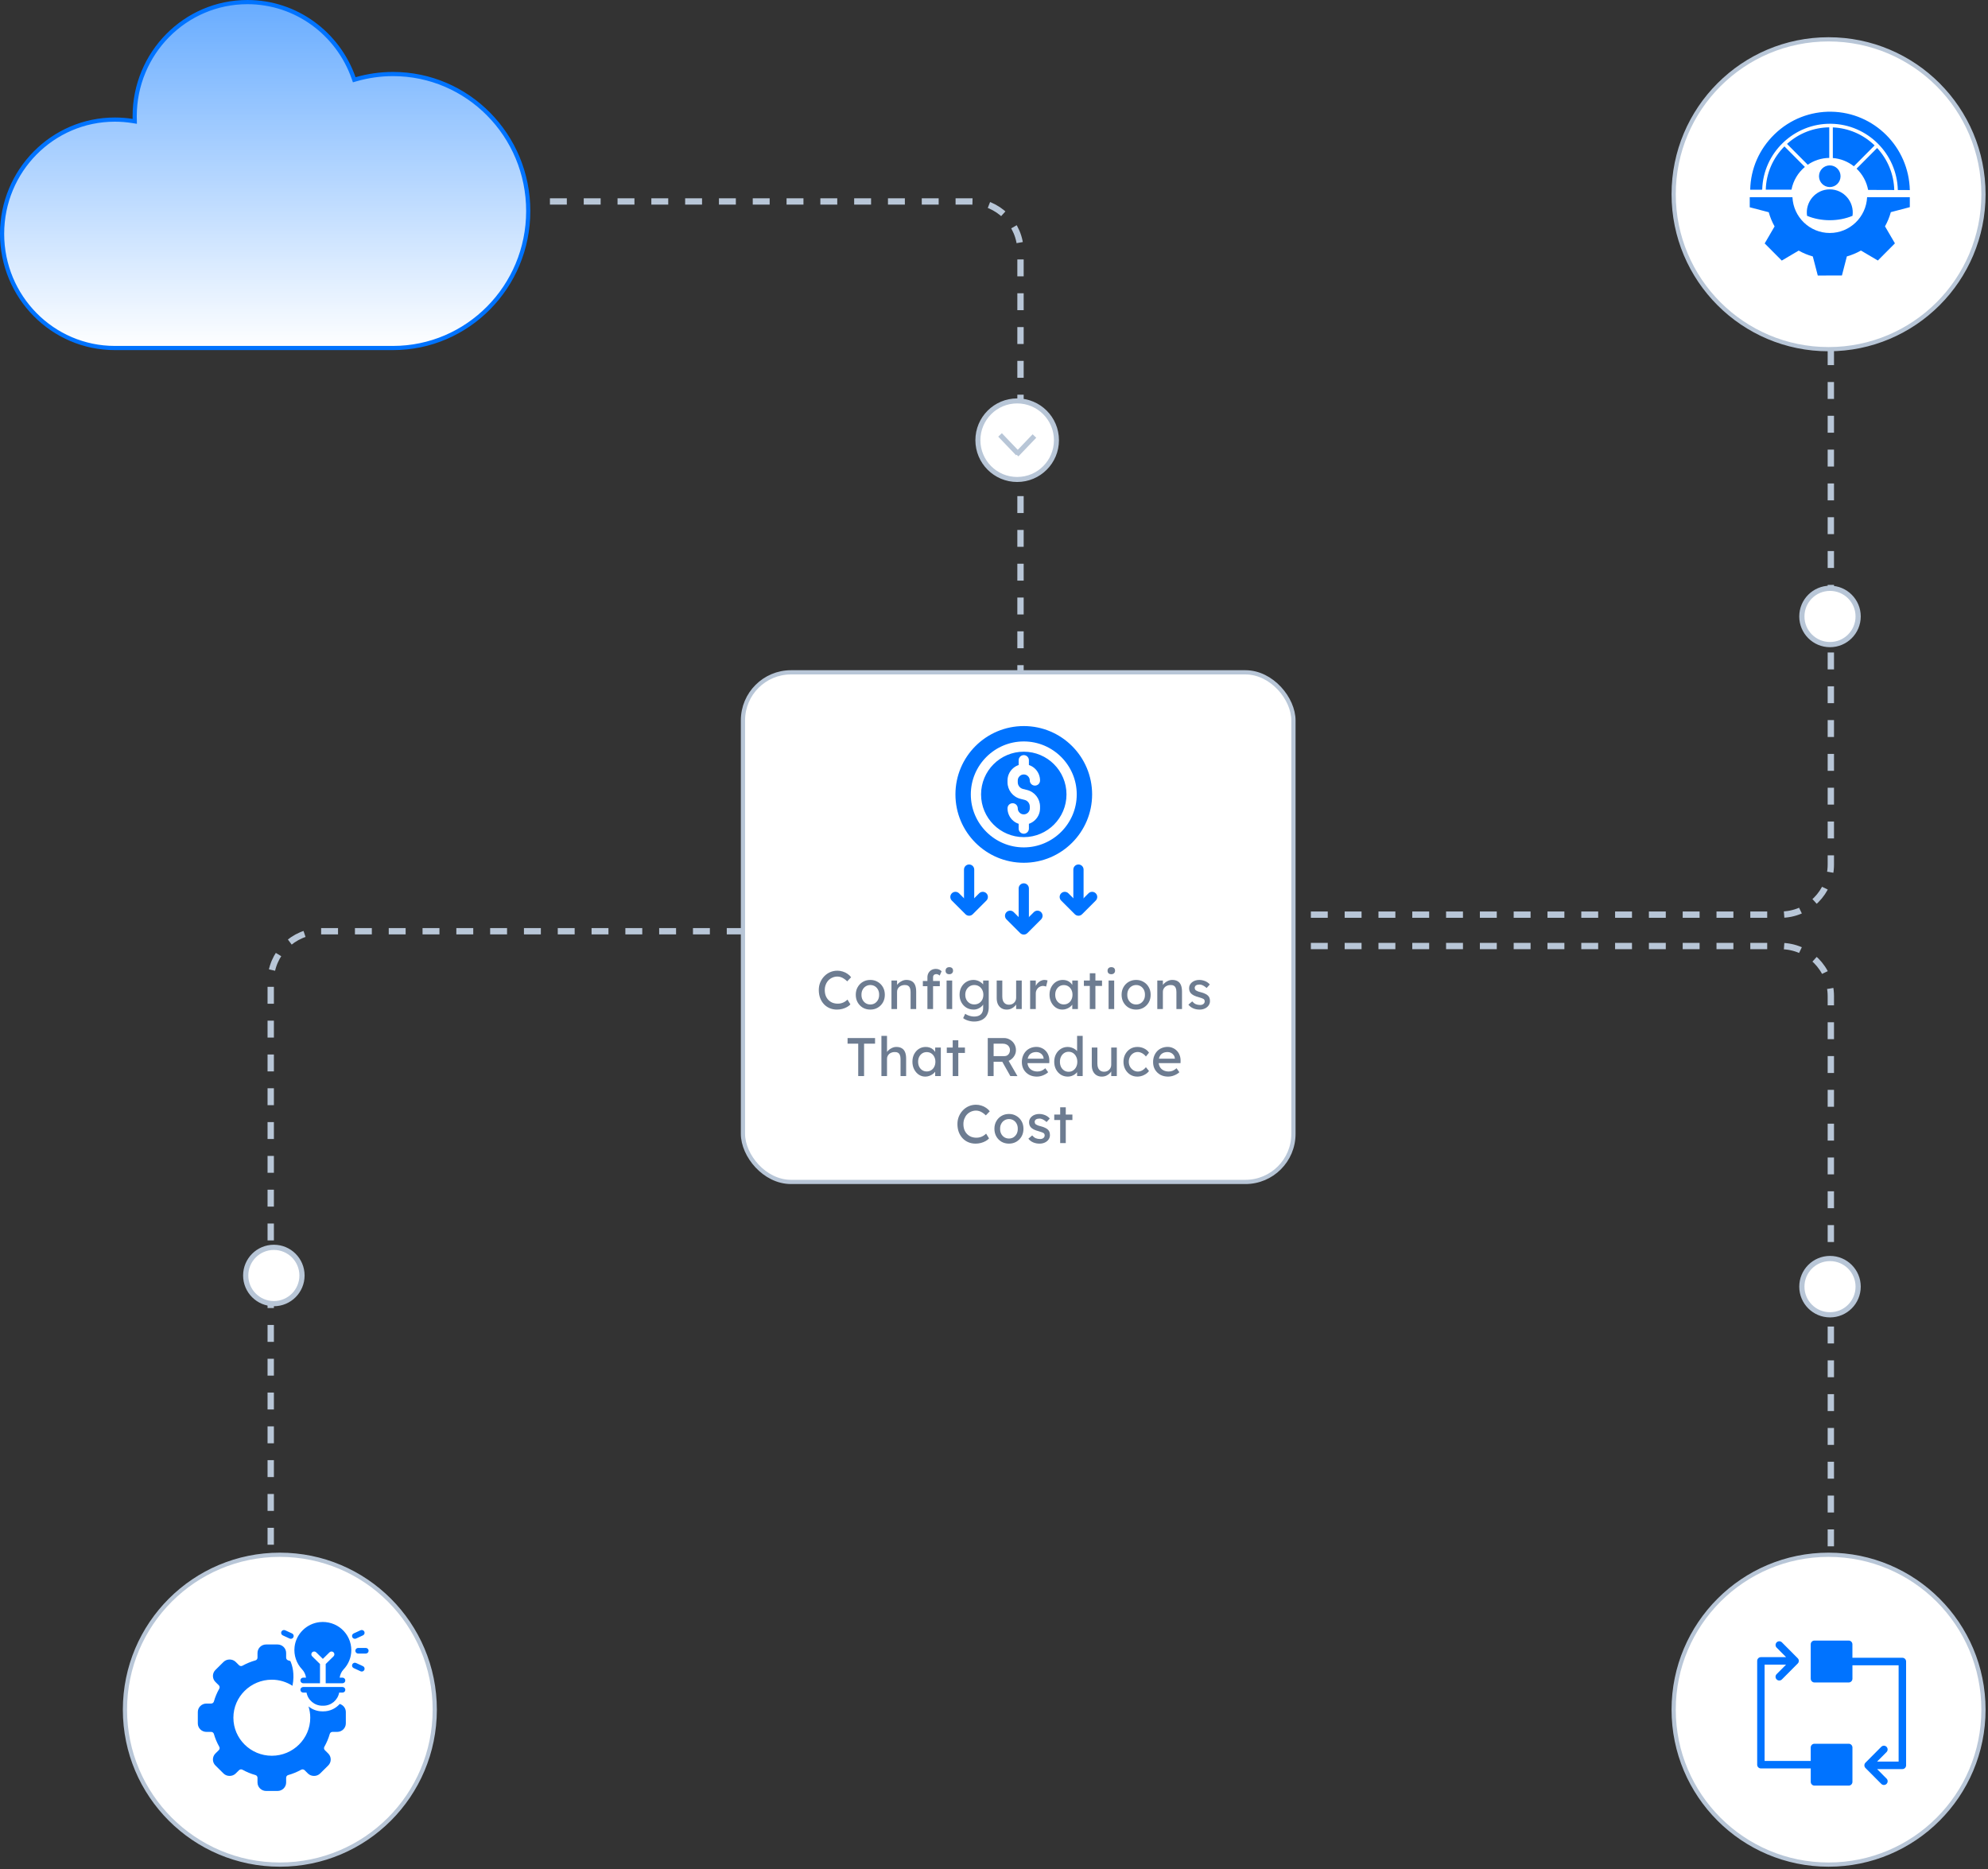 <svg width="534" height="502" viewBox="0 0 534 502" fill="none" xmlns="http://www.w3.org/2000/svg">
<rect x="0" y="0" width="534" height="502" fill="#333333" stroke="none"/>
<path d="M147.719 54.102L230.424 54.102L260.652 54.102C268.09 54.102 274.12 60.132 274.12 67.57L274.12 255.964" stroke="#B8C6D7" stroke-width="1.702" stroke-dasharray="4.54 4.54"/>
<path d="M227 250.102L116.416 250.102L86.188 250.102C78.75 250.102 72.72 256.132 72.72 263.57L72.72 451.964" stroke="#B8C6D7" stroke-width="1.702" stroke-dasharray="4.54 4.54"/>
<path d="M270.391 254.08L381.087 254.08L478.315 254.08C485.754 254.08 491.784 260.11 491.784 267.548L491.784 412.322L491.784 452.224C491.784 457.036 489.217 461.482 485.05 463.888L481.999 465.649" stroke="#B8C6D7" stroke-width="1.702" stroke-dasharray="4.54 4.54"/>
<path d="M270.391 245.649L381.087 245.649L478.315 245.649C485.754 245.649 491.784 239.619 491.784 232.181L491.784 87.407L491.784 47.505C491.784 42.693 489.217 38.247 485.05 35.841L481.999 34.08" stroke="#B8C6D7" stroke-width="1.702" stroke-dasharray="4.54 4.54"/>
<path d="M66.457 0.562C79.605 0.562 90.797 9.052 94.98 20.925L95.155 21.423L95.664 21.277C98.814 20.376 102.132 19.883 105.566 19.883C125.621 19.883 141.891 36.348 141.891 56.675C141.891 77.001 125.621 93.467 105.566 93.467H30.844C14.125 93.467 0.562 79.74 0.562 62.793C0.562 45.845 14.125 32.119 30.844 32.119C32.442 32.119 34.011 32.247 35.543 32.488L36.202 32.592L36.191 31.925C36.187 31.651 36.175 31.474 36.175 31.235C36.175 14.287 49.74 0.562 66.457 0.562Z" fill="#0073FF"/>
<path d="M66.457 0.562C79.605 0.562 90.797 9.052 94.98 20.925L95.155 21.423L95.664 21.277C98.814 20.376 102.132 19.883 105.566 19.883C125.621 19.883 141.891 36.348 141.891 56.675C141.891 77.001 125.621 93.467 105.566 93.467H30.844C14.125 93.467 0.562 79.74 0.562 62.793C0.562 45.845 14.125 32.119 30.844 32.119C32.442 32.119 34.011 32.247 35.543 32.488L36.202 32.592L36.191 31.925C36.187 31.651 36.175 31.474 36.175 31.235C36.175 14.287 49.74 0.562 66.457 0.562Z" fill="url(#paint0_linear_974_8863)"/>
<path d="M66.457 0.562C79.605 0.562 90.797 9.052 94.98 20.925L95.155 21.423L95.664 21.277C98.814 20.376 102.132 19.883 105.566 19.883C125.621 19.883 141.891 36.348 141.891 56.675C141.891 77.001 125.621 93.467 105.566 93.467H30.844C14.125 93.467 0.562 79.74 0.562 62.793C0.562 45.845 14.125 32.119 30.844 32.119C32.442 32.119 34.011 32.247 35.543 32.488L36.202 32.592L36.191 31.925C36.187 31.651 36.175 31.474 36.175 31.235C36.175 14.287 49.74 0.562 66.457 0.562Z" stroke="#0073FF" stroke-width="1.122"/>
<circle cx="273.224" cy="118.224" r="10.55" fill="white" stroke="#B8C6D7" stroke-width="1.347"/>
<path d="M268.621 116.806L273.413 121.812M273.068 122.108L277.86 117.101" stroke="#B8C6D7" stroke-width="1.347"/>
<path d="M449.565 52.171C449.566 29.193 468.194 10.566 491.173 10.566C514.152 10.566 532.78 29.193 532.78 52.171C532.78 75.149 514.152 93.778 491.173 93.778C468.194 93.778 449.565 75.149 449.565 52.171Z" fill="white" stroke="#B8C6D7" stroke-width="1.131"/>
<path fill-rule="evenodd" clip-rule="evenodd" d="M491.499 50.857C495.265 50.857 498.146 54.215 497.605 57.96C493.896 59.538 489.103 59.538 485.394 57.96C484.852 54.217 487.734 50.857 491.499 50.857ZM491.499 44.421C493.099 44.421 494.393 45.724 494.393 47.33C494.393 48.938 493.097 50.239 491.499 50.239C489.9 50.239 488.605 48.936 488.605 47.33C488.605 45.724 489.9 44.421 491.499 44.421ZM492.32 42.441C494.445 42.606 496.392 43.409 497.971 44.659L503.544 39.057C500.404 36.011 496.39 34.392 492.32 34.215V42.441ZM498.701 45.293L504.217 39.749C507.1 42.865 508.707 46.844 508.822 51.031L501.799 51.007C501.387 48.778 500.278 46.795 498.701 45.293ZM481.212 50.941C481.677 48.514 482.972 46.371 484.81 44.837L479.319 39.318C476.188 42.476 474.426 46.552 474.306 50.941C476.607 50.939 478.909 50.939 481.212 50.941ZM485.582 44.248L480.014 38.652C483.244 35.727 487.296 34.248 491.359 34.2V42.41C489.218 42.439 487.23 43.114 485.582 44.248ZM473.349 50.943C473.604 41.002 481.923 33.091 491.833 33.239C501.603 33.386 509.53 41.259 509.779 51.034L513 51.045C512.73 39.503 503.433 30.176 491.884 30.002C486.397 29.922 480.879 31.944 476.629 36.088C472.537 40.08 470.245 45.319 470.126 50.954C471.2 50.948 472.275 50.944 473.349 50.943ZM501.526 52.955C501.281 58.308 496.886 62.573 491.499 62.573C486.112 62.573 481.717 58.308 481.472 52.955H470L470.002 55.666L475.105 56.999C475.473 58.328 476 59.607 476.676 60.808L474.016 65.379L478.606 69.984L483.149 67.302C484.345 67.978 485.618 68.506 486.94 68.875L488.277 74L494.76 73.995L496.086 68.866C497.404 68.495 498.675 67.966 499.868 67.289L504.416 69.965L508.999 65.355L506.333 60.788C507.007 59.587 507.533 58.306 507.899 56.977L513 55.637L512.998 52.957L501.526 52.955Z" fill="#0073FF"/>
<path d="M449.565 459.171C449.566 436.193 468.194 417.566 491.173 417.566C514.152 417.566 532.78 436.193 532.78 459.171C532.78 482.149 514.152 500.778 491.173 500.778C468.194 500.778 449.565 482.149 449.565 459.171Z" fill="white" stroke="#B8C6D7" stroke-width="1.131"/>
<path d="M487.384 440.608C486.829 440.608 486.381 441.059 486.381 441.617V450.854L486.389 450.854C486.389 451.412 486.838 451.863 487.393 451.863H496.583C497.138 451.863 497.587 451.412 497.587 450.854V447.245H509.992V473.11H504.206L506.744 470.559C507.136 470.165 507.136 469.533 506.744 469.14C506.352 468.746 505.724 468.746 505.332 469.14L501.088 473.405C500.9 473.594 500.794 473.848 500.794 474.119C500.794 474.39 500.9 474.644 501.088 474.833L505.332 479.098C505.528 479.295 505.781 479.394 506.042 479.394C506.303 479.394 506.556 479.295 506.752 479.098C507.144 478.704 507.144 478.073 506.752 477.679L504.214 475.128H510.996C511.551 475.128 512 474.677 512 474.119V446.235C512 445.677 511.551 445.227 510.996 445.227H497.579V441.617C497.579 441.059 497.129 440.608 496.574 440.608L487.384 440.608ZM477.938 440.796C477.682 440.796 477.428 440.895 477.232 441.092C476.84 441.485 476.84 442.118 477.232 442.511L479.77 445.063H472.996C472.441 445.063 472 445.514 472 446.072V473.947C471.992 474.496 472.441 474.947 472.996 474.947H486.389V478.557C486.389 479.115 486.838 479.566 487.393 479.566H496.583C497.138 479.566 497.587 479.115 497.587 478.557V469.328C497.587 468.77 497.138 468.319 496.583 468.319H487.385C486.829 468.319 486.381 468.77 486.381 469.328V472.938H473.992L473.992 447.072H479.762L477.224 449.624C476.832 450.017 476.832 450.649 477.224 451.042C477.42 451.239 477.673 451.338 477.934 451.338C478.195 451.338 478.448 451.239 478.644 451.042L482.888 446.777C483.28 446.383 483.28 445.752 482.888 445.358L478.644 441.092C478.448 440.895 478.192 440.796 477.938 440.796Z" fill="#0073FF"/>
<path d="M33.565 459.171C33.566 436.193 52.194 417.566 75.173 417.566C98.152 417.566 116.78 436.193 116.78 459.171C116.78 482.149 98.152 500.778 75.173 500.778C52.194 500.778 33.565 482.149 33.565 459.171Z" fill="white" stroke="#B8C6D7" stroke-width="1.131"/>
<path d="M82.343 454.59C82.706 456.588 84.47 458.108 86.59 458.108H86.854C88.976 458.108 90.74 456.588 91.101 454.59H91.99C92.413 454.59 92.755 454.252 92.755 453.834C92.755 453.416 92.413 453.077 91.99 453.077H81.452C81.03 453.077 80.688 453.416 80.688 453.834C80.688 454.252 81.03 454.59 81.452 454.59H82.343Z" fill="#0073FF"/>
<path d="M98.248 442.59H96.212C95.789 442.59 95.447 442.929 95.447 443.347C95.447 443.765 95.789 444.103 96.212 444.103H98.248C98.67 444.103 99.012 443.765 99.012 443.347C99.012 442.929 98.67 442.59 98.248 442.59Z" fill="#0073FF"/>
<path d="M97.492 447.481L95.645 446.63C95.263 446.452 94.808 446.617 94.63 446.997C94.452 447.375 94.617 447.826 95.001 448.001L96.847 448.853C96.953 448.902 97.062 448.924 97.171 448.924C97.459 448.924 97.734 448.764 97.865 448.487C98.042 448.109 97.878 447.659 97.494 447.483L97.492 447.481Z" fill="#0073FF"/>
<path d="M95.324 440.135C95.433 440.135 95.542 440.113 95.647 440.064L97.493 439.212C97.876 439.037 98.042 438.586 97.864 438.208C97.686 437.83 97.231 437.665 96.849 437.841L95.003 438.692C94.62 438.868 94.454 439.318 94.632 439.697C94.762 439.973 95.037 440.134 95.326 440.134L95.324 440.135Z" fill="#0073FF"/>
<path d="M75.954 439.214L77.801 440.065C77.906 440.114 78.015 440.137 78.124 440.137C78.412 440.137 78.688 439.976 78.818 439.7C78.995 439.322 78.831 438.872 78.447 438.696L76.6 437.845C76.218 437.667 75.763 437.831 75.585 438.212C75.407 438.59 75.572 439.04 75.956 439.216L75.954 439.214Z" fill="#0073FF"/>
<path d="M91.254 457.633C90.182 458.848 88.609 459.621 86.854 459.621H86.59C85.18 459.621 83.886 459.124 82.872 458.299C83.174 459.258 83.337 460.275 83.337 461.331C83.337 466.963 78.707 471.544 73.014 471.544C67.322 471.544 62.692 466.963 62.692 461.331C62.692 455.698 67.322 451.118 73.014 451.118C75.064 451.118 76.964 451.725 78.566 452.754C79.204 449.533 78.508 447.248 77.992 446.111C77.799 446.049 77.608 445.985 77.413 445.93C77.086 445.839 76.861 445.538 76.861 445.2V443.94C76.861 442.682 75.826 441.659 74.555 441.659H71.474C70.203 441.659 69.169 442.682 69.169 443.94V445.2C69.169 445.538 68.941 445.839 68.616 445.93C67.406 446.268 66.233 446.751 65.128 447.363C64.831 447.53 64.453 447.475 64.212 447.237L63.31 446.342C62.44 445.481 60.92 445.48 60.049 446.342L57.87 448.498C57.434 448.929 57.195 449.502 57.195 450.111C57.195 450.72 57.436 451.293 57.87 451.725L58.772 452.619C59.015 452.859 59.068 453.232 58.9 453.527C58.281 454.62 57.793 455.78 57.451 456.979C57.359 457.302 57.055 457.525 56.713 457.525H55.44C54.169 457.525 53.135 458.548 53.135 459.806V462.855C53.135 464.113 54.169 465.136 55.44 465.136H56.713C57.055 465.136 57.359 465.361 57.451 465.682C57.793 466.88 58.281 468.041 58.9 469.134C59.066 469.427 59.015 469.802 58.772 470.04L57.868 470.933C57.432 471.364 57.193 471.937 57.193 472.546C57.193 473.155 57.432 473.728 57.868 474.159L60.047 476.315C60.916 477.178 62.436 477.176 63.306 476.315L64.21 475.423C64.453 475.182 64.831 475.131 65.128 475.296C66.233 475.909 67.404 476.391 68.616 476.729C68.943 476.82 69.169 477.121 69.169 477.459V478.719C69.169 479.977 70.203 481 71.474 481H74.555C75.826 481 76.861 479.977 76.861 478.719V477.459C76.861 477.121 77.088 476.82 77.413 476.729C78.623 476.391 79.797 475.909 80.902 475.296C81.198 475.131 81.576 475.184 81.817 475.423L82.719 476.317C83.589 477.178 85.109 477.18 85.981 476.317L88.16 474.161C88.596 473.73 88.835 473.157 88.835 472.548C88.835 471.939 88.594 471.366 88.16 470.935L87.257 470.04C87.015 469.8 86.961 469.427 87.129 469.132C87.749 468.039 88.236 466.88 88.578 465.681C88.67 465.357 88.974 465.134 89.316 465.134H90.589C91.86 465.134 92.894 464.111 92.894 462.853V459.804C92.894 458.777 92.199 457.915 91.252 457.631L91.254 457.633Z" fill="#0073FF"/>
<path d="M91.822 437.539C90.204 436.107 88.029 435.424 85.854 435.659C82.344 436.043 79.513 438.844 79.123 442.318C78.875 444.536 79.615 446.734 81.15 448.349C81.712 448.939 82.069 449.711 82.205 450.564H81.454C81.031 450.564 80.689 450.903 80.689 451.321C80.689 451.738 81.031 452.077 81.454 452.077H85.957V446.906L83.851 444.837C83.55 444.542 83.549 444.063 83.847 443.767C84.145 443.47 84.629 443.47 84.929 443.763L86.722 445.525L88.515 443.763C88.813 443.468 89.299 443.47 89.597 443.767C89.895 444.063 89.893 444.542 89.593 444.837L87.486 446.906V452.077H91.99C92.412 452.077 92.754 451.738 92.754 451.321C92.754 450.903 92.412 450.564 91.99 450.564H91.237C91.371 449.709 91.728 448.941 92.286 448.355C93.628 446.948 94.366 445.108 94.366 443.177C94.366 441.028 93.437 438.974 91.818 437.539L91.822 437.539Z" fill="#0073FF"/>
<circle cx="491.56" cy="165.56" r="7.56" transform="rotate(-90 491.56 165.56)" fill="white" stroke="#B8C6D7" stroke-width="1.396"/>
<circle cx="491.56" cy="345.56" r="7.56" transform="rotate(-90 491.56 345.56)" fill="white" stroke="#B8C6D7" stroke-width="1.396"/>
<circle cx="73.56" cy="342.56" r="7.56" transform="rotate(-90 73.56 342.56)" fill="white" stroke="#B8C6D7" stroke-width="1.396"/>
<rect x="199.567" y="180.567" width="147.866" height="136.866" rx="12.901" fill="white" stroke="#B8C6D7" stroke-width="1.134"/>
<path d="M224.811 271.146C224.101 271.146 223.449 271.019 222.856 270.767C222.262 270.514 221.747 270.154 221.309 269.687C220.871 269.21 220.531 268.651 220.288 268.009C220.054 267.367 219.938 266.662 219.938 265.893C219.938 265.164 220.064 264.488 220.317 263.865C220.58 263.233 220.94 262.678 221.397 262.202C221.854 261.725 222.384 261.356 222.987 261.093C223.59 260.83 224.242 260.699 224.942 260.699C225.438 260.699 225.92 260.777 226.387 260.932C226.863 261.078 227.291 261.287 227.671 261.56C228.06 261.822 228.376 262.124 228.619 262.464L227.569 263.559C227.286 263.277 227 263.043 226.708 262.858C226.426 262.664 226.134 262.518 225.832 262.421C225.54 262.323 225.244 262.275 224.942 262.275C224.466 262.275 224.018 262.367 223.6 262.552C223.191 262.727 222.831 262.975 222.52 263.296C222.219 263.617 221.98 264.001 221.805 264.449C221.63 264.886 221.543 265.368 221.543 265.893C221.543 266.448 221.625 266.954 221.791 267.411C221.966 267.858 222.209 268.242 222.52 268.563C222.831 268.884 223.201 269.132 223.629 269.307C224.067 269.473 224.548 269.556 225.074 269.556C225.395 269.556 225.711 269.512 226.022 269.424C226.333 269.337 226.625 269.21 226.897 269.045C227.17 268.879 227.418 268.685 227.642 268.461L228.429 269.745C228.206 270.008 227.899 270.246 227.51 270.46C227.131 270.674 226.703 270.844 226.226 270.971C225.759 271.088 225.288 271.146 224.811 271.146ZM233.78 271.146C233.031 271.146 232.36 270.976 231.766 270.635C231.183 270.285 230.721 269.813 230.38 269.22C230.04 268.617 229.87 267.931 229.87 267.163C229.87 266.394 230.04 265.713 230.38 265.12C230.721 264.517 231.183 264.045 231.766 263.705C232.36 263.354 233.031 263.179 233.78 263.179C234.519 263.179 235.181 263.354 235.764 263.705C236.358 264.045 236.825 264.517 237.165 265.12C237.506 265.713 237.676 266.394 237.676 267.163C237.676 267.931 237.506 268.617 237.165 269.22C236.825 269.813 236.358 270.285 235.764 270.635C235.181 270.976 234.519 271.146 233.78 271.146ZM233.78 269.774C234.237 269.774 234.646 269.663 235.006 269.439C235.366 269.205 235.648 268.894 235.852 268.505C236.056 268.106 236.153 267.659 236.144 267.163C236.153 266.657 236.056 266.209 235.852 265.82C235.648 265.421 235.366 265.11 235.006 264.886C234.646 264.663 234.237 264.551 233.78 264.551C233.323 264.551 232.909 264.668 232.54 264.901C232.18 265.125 231.898 265.436 231.694 265.835C231.489 266.224 231.392 266.667 231.402 267.163C231.392 267.659 231.489 268.106 231.694 268.505C231.898 268.894 232.18 269.205 232.54 269.439C232.909 269.663 233.323 269.774 233.78 269.774ZM239.459 271V263.34H240.962V264.916L240.699 265.091C240.797 264.75 240.986 264.439 241.268 264.157C241.551 263.865 241.886 263.632 242.275 263.457C242.664 263.272 243.063 263.179 243.472 263.179C244.055 263.179 244.542 263.296 244.931 263.53C245.32 263.753 245.612 264.099 245.806 264.565C246.001 265.032 246.098 265.621 246.098 266.331V271H244.595V266.433C244.595 265.995 244.537 265.635 244.42 265.353C244.303 265.062 244.123 264.852 243.88 264.726C243.637 264.59 243.335 264.531 242.976 264.551C242.684 264.551 242.416 264.6 242.173 264.697C241.93 264.784 241.716 264.911 241.531 265.076C241.356 265.242 241.215 265.436 241.108 265.66C241.011 265.874 240.962 266.107 240.962 266.36V271H240.218C240.091 271 239.965 271 239.839 271C239.712 271 239.586 271 239.459 271ZM249.114 271V262.479C249.114 262.041 249.212 261.652 249.406 261.312C249.601 260.971 249.868 260.704 250.209 260.509C250.549 260.315 250.943 260.217 251.39 260.217C251.702 260.217 251.994 260.276 252.266 260.393C252.538 260.509 252.757 260.665 252.922 260.859L252.412 262.012C252.285 261.895 252.144 261.803 251.989 261.735C251.843 261.657 251.702 261.618 251.566 261.618C251.361 261.618 251.186 261.652 251.04 261.72C250.904 261.779 250.802 261.876 250.734 262.012C250.666 262.139 250.632 262.294 250.632 262.479V271H249.873C249.747 271 249.62 271 249.494 271C249.367 271 249.241 271 249.114 271ZM247.889 264.857V263.471H252.441V264.857H247.889ZM254.265 271V263.34H255.768V271H254.265ZM254.994 261.647C254.673 261.647 254.425 261.565 254.25 261.399C254.075 261.234 253.988 261 253.988 260.699C253.988 260.417 254.075 260.188 254.25 260.013C254.435 259.838 254.683 259.751 254.994 259.751C255.315 259.751 255.563 259.833 255.738 259.999C255.914 260.164 256.001 260.397 256.001 260.699C256.001 260.981 255.909 261.21 255.724 261.385C255.549 261.56 255.306 261.647 254.994 261.647ZM261.646 274.356C261.102 274.356 260.557 274.268 260.012 274.093C259.477 273.928 259.044 273.709 258.714 273.437L259.268 272.269C259.463 272.415 259.691 272.542 259.954 272.649C260.216 272.765 260.494 272.853 260.785 272.911C261.077 272.979 261.364 273.014 261.646 273.014C262.181 273.014 262.629 272.926 262.989 272.751C263.349 272.576 263.621 272.318 263.806 271.978C263.991 271.637 264.083 271.214 264.083 270.708V269.235L264.243 269.337C264.195 269.638 264.034 269.93 263.762 270.212C263.499 270.484 263.169 270.708 262.77 270.883C262.371 271.058 261.962 271.146 261.544 271.146C260.815 271.146 260.163 270.976 259.589 270.635C259.025 270.285 258.577 269.813 258.247 269.22C257.916 268.617 257.751 267.931 257.751 267.163C257.751 266.394 257.911 265.713 258.232 265.12C258.563 264.517 259.01 264.045 259.574 263.705C260.148 263.354 260.79 263.179 261.5 263.179C261.792 263.179 262.074 263.218 262.347 263.296C262.619 263.364 262.872 263.466 263.105 263.602C263.339 263.729 263.548 263.87 263.733 264.026C263.918 264.181 264.068 264.347 264.185 264.522C264.302 264.697 264.375 264.862 264.404 265.018L264.083 265.135V263.34H265.586V270.533C265.586 271.146 265.493 271.686 265.309 272.153C265.133 272.629 264.876 273.028 264.535 273.349C264.195 273.68 263.781 273.928 263.295 274.093C262.809 274.268 262.259 274.356 261.646 274.356ZM261.705 269.76C262.181 269.76 262.604 269.648 262.974 269.424C263.344 269.2 263.631 268.894 263.835 268.505C264.039 268.116 264.141 267.668 264.141 267.163C264.141 266.657 264.034 266.209 263.82 265.82C263.616 265.421 263.329 265.11 262.959 264.886C262.6 264.663 262.181 264.551 261.705 264.551C261.238 264.551 260.819 264.668 260.45 264.901C260.09 265.125 259.803 265.436 259.589 265.835C259.385 266.224 259.283 266.667 259.283 267.163C259.283 267.659 259.385 268.106 259.589 268.505C259.803 268.894 260.09 269.2 260.45 269.424C260.819 269.648 261.238 269.76 261.705 269.76ZM270.409 271.146C269.865 271.146 269.388 271.019 268.98 270.767C268.581 270.514 268.27 270.159 268.046 269.701C267.832 269.244 267.725 268.7 267.725 268.067V263.34H269.228V267.659C269.228 268.106 269.296 268.495 269.432 268.826C269.578 269.147 269.782 269.395 270.045 269.57C270.317 269.745 270.643 269.833 271.022 269.833C271.304 269.833 271.562 269.789 271.796 269.701C272.029 269.604 272.228 269.473 272.394 269.307C272.569 269.142 272.705 268.943 272.802 268.709C272.9 268.476 272.948 268.223 272.948 267.951V263.34H274.451V271H272.948V269.395L273.211 269.22C273.094 269.58 272.895 269.906 272.613 270.198C272.34 270.489 272.014 270.723 271.635 270.898C271.256 271.063 270.847 271.146 270.409 271.146ZM276.705 271V263.34H278.222V265.747L278.076 265.164C278.183 264.794 278.363 264.458 278.616 264.157C278.879 263.855 279.176 263.617 279.506 263.442C279.847 263.267 280.197 263.179 280.557 263.179C280.722 263.179 280.878 263.194 281.024 263.223C281.179 263.252 281.301 263.286 281.389 263.325L280.995 264.959C280.878 264.911 280.747 264.872 280.601 264.843C280.464 264.804 280.328 264.784 280.192 264.784C279.929 264.784 279.677 264.838 279.433 264.945C279.2 265.042 278.991 265.183 278.806 265.368C278.631 265.543 278.49 265.752 278.383 265.995C278.276 266.229 278.222 266.487 278.222 266.769V271H276.705ZM285.355 271.146C284.723 271.146 284.144 270.971 283.619 270.621C283.103 270.27 282.69 269.794 282.379 269.191C282.067 268.588 281.912 267.907 281.912 267.148C281.912 266.38 282.067 265.699 282.379 265.105C282.7 264.502 283.128 264.03 283.663 263.69C284.207 263.35 284.815 263.179 285.486 263.179C285.885 263.179 286.25 263.238 286.581 263.354C286.912 263.471 287.198 263.637 287.442 263.851C287.695 264.055 287.899 264.293 288.054 264.565C288.22 264.838 288.322 265.13 288.361 265.441L288.025 265.324V263.34H289.543V271H288.025V269.176L288.375 269.074C288.317 269.337 288.196 269.594 288.011 269.847C287.836 270.091 287.607 270.309 287.325 270.504C287.053 270.698 286.746 270.854 286.406 270.971C286.075 271.088 285.725 271.146 285.355 271.146ZM285.749 269.76C286.206 269.76 286.61 269.648 286.96 269.424C287.31 269.2 287.583 268.894 287.777 268.505C287.982 268.106 288.084 267.654 288.084 267.148C288.084 266.652 287.982 266.209 287.777 265.82C287.583 265.431 287.31 265.125 286.96 264.901C286.61 264.677 286.206 264.565 285.749 264.565C285.302 264.565 284.903 264.677 284.553 264.901C284.212 265.125 283.94 265.431 283.736 265.82C283.541 266.209 283.444 266.652 283.444 267.148C283.444 267.654 283.541 268.106 283.736 268.505C283.94 268.894 284.212 269.2 284.553 269.424C284.903 269.648 285.302 269.76 285.749 269.76ZM292.735 271V261.385H294.238V271H292.735ZM291.145 264.799V263.34H296.018V264.799H291.145ZM297.781 271V263.34H299.284V271H297.781ZM298.51 261.647C298.189 261.647 297.941 261.565 297.766 261.399C297.591 261.234 297.503 261 297.503 260.699C297.503 260.417 297.591 260.188 297.766 260.013C297.951 259.838 298.199 259.751 298.51 259.751C298.831 259.751 299.079 259.833 299.254 259.999C299.429 260.164 299.517 260.397 299.517 260.699C299.517 260.981 299.425 261.21 299.24 261.385C299.065 261.56 298.821 261.647 298.51 261.647ZM305.183 271.146C304.434 271.146 303.763 270.976 303.169 270.635C302.586 270.285 302.124 269.813 301.783 269.22C301.443 268.617 301.273 267.931 301.273 267.163C301.273 266.394 301.443 265.713 301.783 265.12C302.124 264.517 302.586 264.045 303.169 263.705C303.763 263.354 304.434 263.179 305.183 263.179C305.922 263.179 306.584 263.354 307.167 263.705C307.761 264.045 308.227 264.517 308.568 265.12C308.908 265.713 309.079 266.394 309.079 267.163C309.079 267.931 308.908 268.617 308.568 269.22C308.227 269.813 307.761 270.285 307.167 270.635C306.584 270.976 305.922 271.146 305.183 271.146ZM305.183 269.774C305.64 269.774 306.049 269.663 306.408 269.439C306.768 269.205 307.05 268.894 307.255 268.505C307.459 268.106 307.556 267.659 307.547 267.163C307.556 266.657 307.459 266.209 307.255 265.82C307.05 265.421 306.768 265.11 306.408 264.886C306.049 264.663 305.64 264.551 305.183 264.551C304.726 264.551 304.312 264.668 303.943 264.901C303.583 265.125 303.301 265.436 303.096 265.835C302.892 266.224 302.795 266.667 302.805 267.163C302.795 267.659 302.892 268.106 303.096 268.505C303.301 268.894 303.583 269.205 303.943 269.439C304.312 269.663 304.726 269.774 305.183 269.774ZM310.862 271V263.34H312.365V264.916L312.102 265.091C312.2 264.75 312.389 264.439 312.671 264.157C312.953 263.865 313.289 263.632 313.678 263.457C314.067 263.272 314.466 263.179 314.875 263.179C315.458 263.179 315.944 263.296 316.334 263.53C316.723 263.753 317.014 264.099 317.209 264.565C317.404 265.032 317.501 265.621 317.501 266.331V271H315.998V266.433C315.998 265.995 315.94 265.635 315.823 265.353C315.706 265.062 315.526 264.852 315.283 264.726C315.04 264.59 314.738 264.531 314.378 264.551C314.087 264.551 313.819 264.6 313.576 264.697C313.333 264.784 313.119 264.911 312.934 265.076C312.759 265.242 312.618 265.436 312.511 265.66C312.414 265.874 312.365 266.107 312.365 266.36V271H311.621C311.494 271 311.368 271 311.241 271C311.115 271 310.989 271 310.862 271ZM322.239 271.146C321.597 271.146 321.018 271.034 320.503 270.81C319.987 270.587 319.559 270.256 319.219 269.818L320.24 268.943C320.532 269.283 320.848 269.531 321.188 269.687C321.538 269.833 321.932 269.906 322.37 269.906C322.545 269.906 322.706 269.886 322.852 269.847C323.007 269.799 323.139 269.731 323.246 269.643C323.362 269.556 323.45 269.453 323.508 269.337C323.567 269.21 323.596 269.074 323.596 268.928C323.596 268.675 323.503 268.471 323.319 268.315C323.221 268.247 323.066 268.174 322.852 268.096C322.647 268.009 322.38 267.921 322.049 267.834C321.485 267.688 321.023 267.523 320.663 267.338C320.303 267.153 320.026 266.944 319.831 266.71C319.685 266.526 319.578 266.326 319.51 266.112C319.442 265.888 319.408 265.645 319.408 265.383C319.408 265.062 319.476 264.77 319.613 264.507C319.758 264.235 319.953 264.001 320.196 263.807C320.449 263.602 320.741 263.447 321.072 263.34C321.412 263.233 321.772 263.179 322.151 263.179C322.511 263.179 322.866 263.228 323.216 263.325C323.576 263.423 323.907 263.564 324.209 263.748C324.51 263.933 324.763 264.152 324.967 264.405L324.106 265.353C323.922 265.169 323.717 265.008 323.494 264.872C323.28 264.726 323.061 264.614 322.837 264.536C322.613 264.458 322.409 264.42 322.224 264.42C322.02 264.42 321.835 264.439 321.67 264.478C321.504 264.517 321.363 264.575 321.247 264.653C321.14 264.731 321.057 264.828 320.999 264.945C320.94 265.062 320.911 265.193 320.911 265.339C320.921 265.465 320.95 265.587 320.999 265.704C321.057 265.811 321.135 265.903 321.232 265.981C321.339 266.059 321.5 266.141 321.714 266.229C321.928 266.316 322.2 266.399 322.531 266.477C323.017 266.603 323.416 266.744 323.727 266.9C324.048 267.046 324.301 267.216 324.486 267.411C324.68 267.595 324.817 267.809 324.894 268.053C324.972 268.296 325.011 268.568 325.011 268.87C325.011 269.307 324.885 269.701 324.632 270.052C324.389 270.392 324.058 270.66 323.64 270.854C323.221 271.049 322.754 271.146 322.239 271.146ZM230.526 289V280.304H227.667V278.786H235.049V280.304H232.102V289H230.526ZM236.759 289V278.203H238.262V282.916L237.999 283.091C238.097 282.75 238.286 282.439 238.568 282.157C238.85 281.865 239.186 281.632 239.575 281.457C239.964 281.272 240.363 281.179 240.772 281.179C241.355 281.179 241.842 281.296 242.231 281.53C242.62 281.753 242.912 282.099 243.106 282.565C243.301 283.032 243.398 283.621 243.398 284.331V289H241.895V284.433C241.895 283.995 241.837 283.635 241.72 283.353C241.603 283.062 241.423 282.852 241.18 282.726C240.937 282.59 240.635 282.531 240.275 282.551C239.984 282.551 239.716 282.6 239.473 282.697C239.23 282.784 239.016 282.911 238.831 283.076C238.656 283.242 238.515 283.436 238.408 283.66C238.311 283.874 238.262 284.107 238.262 284.36V289H237.518C237.391 289 237.265 289 237.138 289C237.012 289 236.886 289 236.759 289ZM248.53 289.146C247.898 289.146 247.319 288.971 246.794 288.621C246.278 288.27 245.865 287.794 245.553 287.191C245.242 286.588 245.086 285.907 245.086 285.148C245.086 284.38 245.242 283.699 245.553 283.105C245.874 282.502 246.302 282.03 246.837 281.69C247.382 281.35 247.99 281.179 248.661 281.179C249.06 281.179 249.425 281.238 249.755 281.354C250.086 281.471 250.373 281.637 250.616 281.851C250.869 282.055 251.073 282.293 251.229 282.565C251.394 282.838 251.497 283.13 251.536 283.441L251.2 283.324V281.34H252.717V289H251.2V287.176L251.55 287.074C251.492 287.337 251.37 287.594 251.185 287.847C251.01 288.091 250.782 288.309 250.5 288.504C250.227 288.698 249.921 288.854 249.58 288.971C249.25 289.088 248.899 289.146 248.53 289.146ZM248.924 287.76C249.381 287.76 249.785 287.648 250.135 287.424C250.485 287.2 250.757 286.894 250.952 286.505C251.156 286.106 251.258 285.654 251.258 285.148C251.258 284.652 251.156 284.209 250.952 283.82C250.757 283.431 250.485 283.125 250.135 282.901C249.785 282.677 249.381 282.565 248.924 282.565C248.476 282.565 248.078 282.677 247.727 282.901C247.387 283.125 247.115 283.431 246.91 283.82C246.716 284.209 246.618 284.652 246.618 285.148C246.618 285.654 246.716 286.106 246.91 286.505C247.115 286.894 247.387 287.2 247.727 287.424C248.078 287.648 248.476 287.76 248.924 287.76ZM255.91 289V279.385H257.413V289H255.91ZM254.32 282.799V281.34H259.193V282.799H254.32ZM265.322 289V278.786H269.67C270.254 278.786 270.789 278.932 271.275 279.224C271.771 279.506 272.165 279.895 272.457 280.391C272.749 280.878 272.895 281.427 272.895 282.04C272.895 282.595 272.749 283.11 272.457 283.587C272.165 284.063 271.776 284.448 271.29 284.74C270.803 285.022 270.263 285.163 269.67 285.163H266.898V289H265.322ZM271.392 289L268.795 284.389L270.414 284.025L273.303 289.015L271.392 289ZM266.898 283.645H269.816C270.098 283.645 270.351 283.577 270.575 283.441C270.798 283.295 270.973 283.1 271.1 282.857C271.226 282.604 271.29 282.327 271.29 282.026C271.29 281.685 271.207 281.389 271.041 281.136C270.886 280.873 270.662 280.669 270.37 280.523C270.088 280.377 269.767 280.304 269.407 280.304H266.898V283.645ZM278.523 289.146C277.735 289.146 277.035 288.981 276.422 288.65C275.819 288.309 275.343 287.847 274.992 287.264C274.652 286.68 274.482 286.009 274.482 285.25C274.482 284.647 274.579 284.098 274.774 283.601C274.968 283.105 275.236 282.677 275.576 282.317C275.926 281.948 276.34 281.666 276.816 281.471C277.303 281.267 277.828 281.165 278.392 281.165C278.888 281.165 279.35 281.262 279.778 281.457C280.206 281.641 280.576 281.899 280.887 282.23C281.208 282.561 281.451 282.955 281.617 283.412C281.792 283.859 281.874 284.35 281.865 284.885L281.85 285.527H275.591L275.255 284.331H280.551L280.333 284.579V284.229C280.303 283.908 280.196 283.621 280.012 283.368C279.827 283.115 279.593 282.916 279.311 282.77C279.029 282.624 278.723 282.551 278.392 282.551C277.867 282.551 277.424 282.653 277.064 282.857C276.704 283.052 276.432 283.344 276.247 283.733C276.062 284.112 275.97 284.584 275.97 285.148C275.97 285.683 276.082 286.15 276.306 286.549C276.529 286.938 276.845 287.239 277.254 287.453C277.662 287.667 278.134 287.774 278.669 287.774C279.049 287.774 279.399 287.711 279.72 287.585C280.051 287.458 280.406 287.23 280.785 286.899L281.544 287.964C281.31 288.198 281.023 288.402 280.683 288.577C280.352 288.752 279.997 288.893 279.618 289C279.248 289.097 278.883 289.146 278.523 289.146ZM286.839 289.146C286.139 289.146 285.511 288.976 284.957 288.635C284.412 288.285 283.979 287.813 283.658 287.22C283.337 286.617 283.177 285.931 283.177 285.163C283.177 284.394 283.333 283.713 283.644 283.12C283.965 282.517 284.398 282.045 284.942 281.705C285.487 281.354 286.105 281.179 286.795 281.179C287.175 281.179 287.54 281.243 287.89 281.369C288.25 281.486 288.571 281.651 288.853 281.865C289.135 282.069 289.354 282.298 289.509 282.551C289.675 282.794 289.757 283.042 289.757 283.295L289.32 283.324V278.203H290.822V289H289.32V287.176H289.611C289.611 287.41 289.534 287.643 289.378 287.877C289.222 288.1 289.013 288.309 288.751 288.504C288.498 288.698 288.201 288.854 287.861 288.971C287.53 289.088 287.189 289.146 286.839 289.146ZM287.043 287.847C287.501 287.847 287.904 287.731 288.254 287.497C288.605 287.264 288.877 286.948 289.072 286.549C289.276 286.14 289.378 285.678 289.378 285.163C289.378 284.647 289.276 284.19 289.072 283.791C288.877 283.383 288.605 283.062 288.254 282.828C287.904 282.595 287.501 282.478 287.043 282.478C286.586 282.478 286.183 282.595 285.832 282.828C285.482 283.062 285.205 283.383 285.001 283.791C284.806 284.19 284.709 284.647 284.709 285.163C284.709 285.678 284.806 286.14 285.001 286.549C285.205 286.948 285.482 287.264 285.832 287.497C286.183 287.731 286.586 287.847 287.043 287.847ZM295.95 289.146C295.405 289.146 294.928 289.019 294.52 288.767C294.121 288.514 293.81 288.159 293.586 287.701C293.372 287.244 293.265 286.7 293.265 286.067V281.34H294.768V285.659C294.768 286.106 294.836 286.495 294.972 286.826C295.118 287.147 295.322 287.395 295.585 287.57C295.857 287.745 296.183 287.833 296.563 287.833C296.845 287.833 297.102 287.789 297.336 287.701C297.569 287.604 297.769 287.473 297.934 287.307C298.109 287.142 298.245 286.943 298.343 286.709C298.44 286.476 298.489 286.223 298.489 285.951V281.34H299.991V289H298.489V287.395L298.751 287.22C298.635 287.58 298.435 287.906 298.153 288.198C297.881 288.489 297.555 288.723 297.175 288.898C296.796 289.063 296.388 289.146 295.95 289.146ZM305.499 289.146C304.789 289.146 304.152 288.971 303.588 288.621C303.033 288.27 302.591 287.794 302.26 287.191C301.939 286.588 301.778 285.912 301.778 285.163C301.778 284.414 301.939 283.738 302.26 283.135C302.591 282.531 303.033 282.055 303.588 281.705C304.152 281.354 304.789 281.179 305.499 281.179C306.18 281.179 306.798 281.32 307.352 281.602C307.916 281.875 308.344 282.249 308.636 282.726L307.804 283.747C307.649 283.524 307.449 283.319 307.206 283.135C306.963 282.95 306.705 282.804 306.433 282.697C306.16 282.59 305.898 282.536 305.645 282.536C305.178 282.536 304.76 282.653 304.39 282.886C304.03 283.11 303.743 283.421 303.529 283.82C303.315 284.219 303.208 284.667 303.208 285.163C303.208 285.659 303.32 286.106 303.544 286.505C303.768 286.894 304.064 287.205 304.434 287.439C304.804 287.672 305.212 287.789 305.659 287.789C305.922 287.789 306.175 287.745 306.418 287.658C306.671 287.57 306.914 287.439 307.148 287.264C307.381 287.089 307.6 286.875 307.804 286.622L308.636 287.643C308.325 288.081 307.877 288.441 307.294 288.723C306.72 289.005 306.122 289.146 305.499 289.146ZM313.774 289.146C312.986 289.146 312.286 288.981 311.673 288.65C311.07 288.309 310.593 287.847 310.243 287.264C309.903 286.68 309.733 286.009 309.733 285.25C309.733 284.647 309.83 284.098 310.024 283.601C310.219 283.105 310.486 282.677 310.827 282.317C311.177 281.948 311.59 281.666 312.067 281.471C312.553 281.267 313.079 281.165 313.643 281.165C314.139 281.165 314.601 281.262 315.029 281.457C315.457 281.641 315.827 281.899 316.138 282.23C316.459 282.561 316.702 282.955 316.867 283.412C317.043 283.859 317.125 284.35 317.116 284.885L317.101 285.527H310.841L310.506 284.331H315.802L315.583 284.579V284.229C315.554 283.908 315.447 283.621 315.262 283.368C315.078 283.115 314.844 282.916 314.562 282.77C314.28 282.624 313.974 282.551 313.643 282.551C313.118 282.551 312.675 282.653 312.315 282.857C311.955 283.052 311.683 283.344 311.498 283.733C311.313 284.112 311.221 284.584 311.221 285.148C311.221 285.683 311.333 286.15 311.556 286.549C311.78 286.938 312.096 287.239 312.505 287.453C312.913 287.667 313.385 287.774 313.92 287.774C314.299 287.774 314.65 287.711 314.971 287.585C315.301 287.458 315.656 287.23 316.036 286.899L316.795 287.964C316.561 288.198 316.274 288.402 315.934 288.577C315.603 288.752 315.248 288.893 314.869 289C314.499 289.097 314.134 289.146 313.774 289.146ZM262.051 307.146C261.341 307.146 260.689 307.019 260.096 306.767C259.503 306.514 258.987 306.154 258.549 305.687C258.112 305.21 257.771 304.651 257.528 304.009C257.295 303.367 257.178 302.662 257.178 301.893C257.178 301.164 257.304 300.488 257.557 299.865C257.82 299.233 258.18 298.678 258.637 298.202C259.094 297.725 259.624 297.356 260.227 297.093C260.83 296.83 261.482 296.699 262.183 296.699C262.679 296.699 263.16 296.777 263.627 296.932C264.104 297.078 264.532 297.287 264.911 297.56C265.3 297.822 265.616 298.124 265.859 298.464L264.809 299.559C264.527 299.277 264.24 299.043 263.948 298.858C263.666 298.664 263.374 298.518 263.073 298.421C262.781 298.323 262.484 298.275 262.183 298.275C261.706 298.275 261.258 298.367 260.84 298.552C260.432 298.727 260.072 298.975 259.76 299.296C259.459 299.617 259.221 300.001 259.046 300.449C258.87 300.886 258.783 301.368 258.783 301.893C258.783 302.448 258.866 302.954 259.031 303.411C259.206 303.858 259.449 304.242 259.76 304.563C260.072 304.884 260.441 305.132 260.869 305.307C261.307 305.473 261.789 305.556 262.314 305.556C262.635 305.556 262.951 305.512 263.262 305.424C263.574 305.337 263.865 305.21 264.138 305.045C264.41 304.879 264.658 304.685 264.882 304.461L265.67 305.745C265.446 306.008 265.14 306.246 264.75 306.46C264.371 306.674 263.943 306.844 263.467 306.971C263 307.088 262.528 307.146 262.051 307.146ZM271.02 307.146C270.271 307.146 269.6 306.976 269.007 306.635C268.423 306.285 267.961 305.813 267.621 305.22C267.28 304.617 267.11 303.931 267.11 303.163C267.11 302.394 267.28 301.713 267.621 301.12C267.961 300.517 268.423 300.045 269.007 299.705C269.6 299.354 270.271 299.179 271.02 299.179C271.76 299.179 272.421 299.354 273.005 299.705C273.598 300.045 274.065 300.517 274.405 301.12C274.746 301.713 274.916 302.394 274.916 303.163C274.916 303.931 274.746 304.617 274.405 305.22C274.065 305.813 273.598 306.285 273.005 306.635C272.421 306.976 271.76 307.146 271.02 307.146ZM271.02 305.774C271.477 305.774 271.886 305.663 272.246 305.439C272.606 305.205 272.888 304.894 273.092 304.505C273.296 304.106 273.394 303.659 273.384 303.163C273.394 302.657 273.296 302.209 273.092 301.82C272.888 301.421 272.606 301.11 272.246 300.886C271.886 300.663 271.477 300.551 271.02 300.551C270.563 300.551 270.15 300.668 269.78 300.901C269.42 301.125 269.138 301.436 268.934 301.835C268.73 302.224 268.632 302.667 268.642 303.163C268.632 303.659 268.73 304.106 268.934 304.505C269.138 304.894 269.42 305.205 269.78 305.439C270.15 305.663 270.563 305.774 271.02 305.774ZM279.253 307.146C278.611 307.146 278.032 307.034 277.517 306.81C277.001 306.587 276.573 306.256 276.233 305.818L277.254 304.943C277.546 305.283 277.862 305.531 278.202 305.687C278.553 305.833 278.946 305.906 279.384 305.906C279.559 305.906 279.72 305.886 279.866 305.847C280.021 305.799 280.153 305.731 280.26 305.643C280.376 305.556 280.464 305.453 280.522 305.337C280.581 305.21 280.61 305.074 280.61 304.928C280.61 304.675 280.517 304.471 280.333 304.315C280.235 304.247 280.08 304.174 279.866 304.096C279.661 304.009 279.394 303.921 279.063 303.834C278.499 303.688 278.037 303.523 277.677 303.338C277.317 303.153 277.04 302.944 276.845 302.71C276.7 302.526 276.593 302.326 276.524 302.112C276.456 301.888 276.422 301.645 276.422 301.383C276.422 301.062 276.49 300.77 276.627 300.507C276.772 300.235 276.967 300.001 277.21 299.807C277.463 299.602 277.755 299.447 278.086 299.34C278.426 299.233 278.786 299.179 279.165 299.179C279.525 299.179 279.88 299.228 280.23 299.325C280.59 299.423 280.921 299.564 281.223 299.748C281.524 299.933 281.777 300.152 281.981 300.405L281.12 301.353C280.936 301.169 280.731 301.008 280.508 300.872C280.294 300.726 280.075 300.614 279.851 300.536C279.627 300.458 279.423 300.42 279.238 300.42C279.034 300.42 278.849 300.439 278.684 300.478C278.518 300.517 278.377 300.575 278.261 300.653C278.154 300.731 278.071 300.828 278.013 300.945C277.954 301.062 277.925 301.193 277.925 301.339C277.935 301.465 277.964 301.587 278.013 301.704C278.071 301.811 278.149 301.903 278.246 301.981C278.353 302.059 278.514 302.141 278.728 302.229C278.942 302.316 279.214 302.399 279.545 302.477C280.031 302.603 280.43 302.744 280.741 302.9C281.062 303.046 281.315 303.216 281.5 303.411C281.694 303.595 281.831 303.809 281.908 304.053C281.986 304.296 282.025 304.568 282.025 304.87C282.025 305.307 281.899 305.701 281.646 306.052C281.403 306.392 281.072 306.66 280.654 306.854C280.235 307.049 279.768 307.146 279.253 307.146ZM284.776 307V297.385H286.279V307H284.776ZM283.185 300.799V299.34H288.059V300.799H283.185Z" fill="#6D7C91"/>
<path d="M274.999 201.884C268.665 201.884 263.525 207.024 263.525 213.357C263.525 219.69 268.665 224.83 274.999 224.83C281.332 224.83 286.472 219.69 286.472 213.357C286.472 207.024 281.332 201.884 274.999 201.884ZM274.778 211.889L275.88 212.164C277.936 212.678 279.367 214.514 279.367 216.625V217.102C279.367 218.259 278.909 219.36 278.082 220.186C277.587 220.682 277.018 221.031 276.375 221.251V222.536C276.375 223.288 275.751 223.913 274.999 223.913C274.228 223.913 273.622 223.288 273.622 222.536V221.251C272.979 221.049 272.392 220.682 271.896 220.186C271.089 219.36 270.63 218.259 270.63 217.102C270.63 216.331 271.236 215.725 272.006 215.725C272.759 215.725 273.383 216.331 273.383 217.102C273.383 217.524 273.548 217.928 273.86 218.24C274.154 218.552 274.558 218.717 274.999 218.717C275.421 218.717 275.825 218.552 276.137 218.24C276.449 217.928 276.614 217.524 276.614 217.102V216.625C276.614 215.78 276.045 215.028 275.219 214.826L274.117 214.551C272.061 214.037 270.63 212.201 270.63 210.09V209.612C270.63 208.456 271.088 207.354 271.915 206.528C272.41 206.033 272.979 205.684 273.622 205.464V204.179C273.622 203.426 274.246 202.802 274.998 202.802C275.769 202.802 276.375 203.426 276.375 204.179V205.464C277.018 205.666 277.605 206.033 278.101 206.528C278.908 207.354 279.367 208.456 279.367 209.612C279.367 210.383 278.761 210.989 277.991 210.989C277.238 210.989 276.614 210.383 276.614 209.612C276.614 209.19 276.449 208.786 276.137 208.474C275.843 208.162 275.439 207.997 274.998 207.997C274.576 207.997 274.172 208.162 273.86 208.474C273.548 208.786 273.383 209.19 273.383 209.612V210.09C273.383 210.934 273.952 211.687 274.778 211.889Z" fill="#0073FF"/>
<path d="M274.998 195C264.865 195 256.641 203.224 256.641 213.357C256.641 223.49 264.865 231.714 274.998 231.714C285.131 231.714 293.355 223.49 293.355 213.357C293.355 203.224 285.131 195 274.998 195ZM274.998 227.584C267.159 227.584 260.771 221.196 260.771 213.357C260.771 205.519 267.159 199.13 274.998 199.13C282.836 199.13 289.225 205.519 289.225 213.357C289.225 221.196 282.836 227.584 274.998 227.584Z" fill="#0073FF"/>
<path d="M274.998 249.653C274.238 249.653 273.621 249.036 273.621 248.276V238.609C273.621 237.849 274.238 237.232 274.998 237.232C275.758 237.232 276.375 237.849 276.375 238.609V248.276C276.375 249.036 275.758 249.653 274.998 249.653Z" fill="#0073FF"/>
<path d="M274.999 251C274.647 251 274.295 250.866 274.026 250.597L270.355 246.925C269.817 246.387 269.817 245.516 270.355 244.978C270.892 244.441 271.764 244.441 272.301 244.978L274.999 247.676L277.697 244.978C278.235 244.441 279.106 244.441 279.644 244.978C280.182 245.516 280.182 246.387 279.644 246.925L275.973 250.597C275.704 250.866 275.351 251 274.999 251Z" fill="#0073FF"/>
<path d="M260.314 244.594C259.554 244.594 258.938 243.977 258.938 243.217V233.55C258.938 232.79 259.554 232.173 260.314 232.173C261.074 232.173 261.691 232.79 261.691 233.55V243.217C261.691 243.977 261.074 244.594 260.314 244.594Z" fill="#0073FF"/>
<path d="M260.314 245.941C259.962 245.941 259.609 245.807 259.34 245.538L255.669 241.866C255.131 241.329 255.131 240.457 255.669 239.919C256.207 239.382 257.078 239.382 257.616 239.919L260.314 242.617L263.012 239.919C263.55 239.382 264.421 239.382 264.959 239.919C265.496 240.457 265.496 241.329 264.959 241.866L261.287 245.538C261.018 245.807 260.666 245.941 260.314 245.941Z" fill="#0073FF"/>
<path d="M289.685 244.594C288.925 244.594 288.309 243.977 288.309 243.217V233.55C288.309 232.79 288.925 232.173 289.685 232.173C290.445 232.173 291.062 232.79 291.062 233.55V243.217C291.062 243.977 290.445 244.594 289.685 244.594Z" fill="#0073FF"/>
<path d="M289.685 245.941C289.333 245.941 288.98 245.807 288.712 245.538L285.04 241.866C284.502 241.329 284.502 240.457 285.04 239.919C285.578 239.382 286.449 239.382 286.987 239.919L289.685 242.617L292.383 239.919C292.921 239.382 293.792 239.382 294.33 239.919C294.868 240.457 294.868 241.329 294.33 241.866L290.658 245.538C290.389 245.807 290.037 245.941 289.685 245.941Z" fill="#0073FF"/>
<defs>
<linearGradient id="paint0_linear_974_8863" x1="71.226" y1="-64.134" x2="71.226" y2="94.028" gradientUnits="userSpaceOnUse">
<stop stop-color="white" stop-opacity="0"/>
<stop offset="1" stop-color="white"/>
</linearGradient>
</defs>
</svg>
